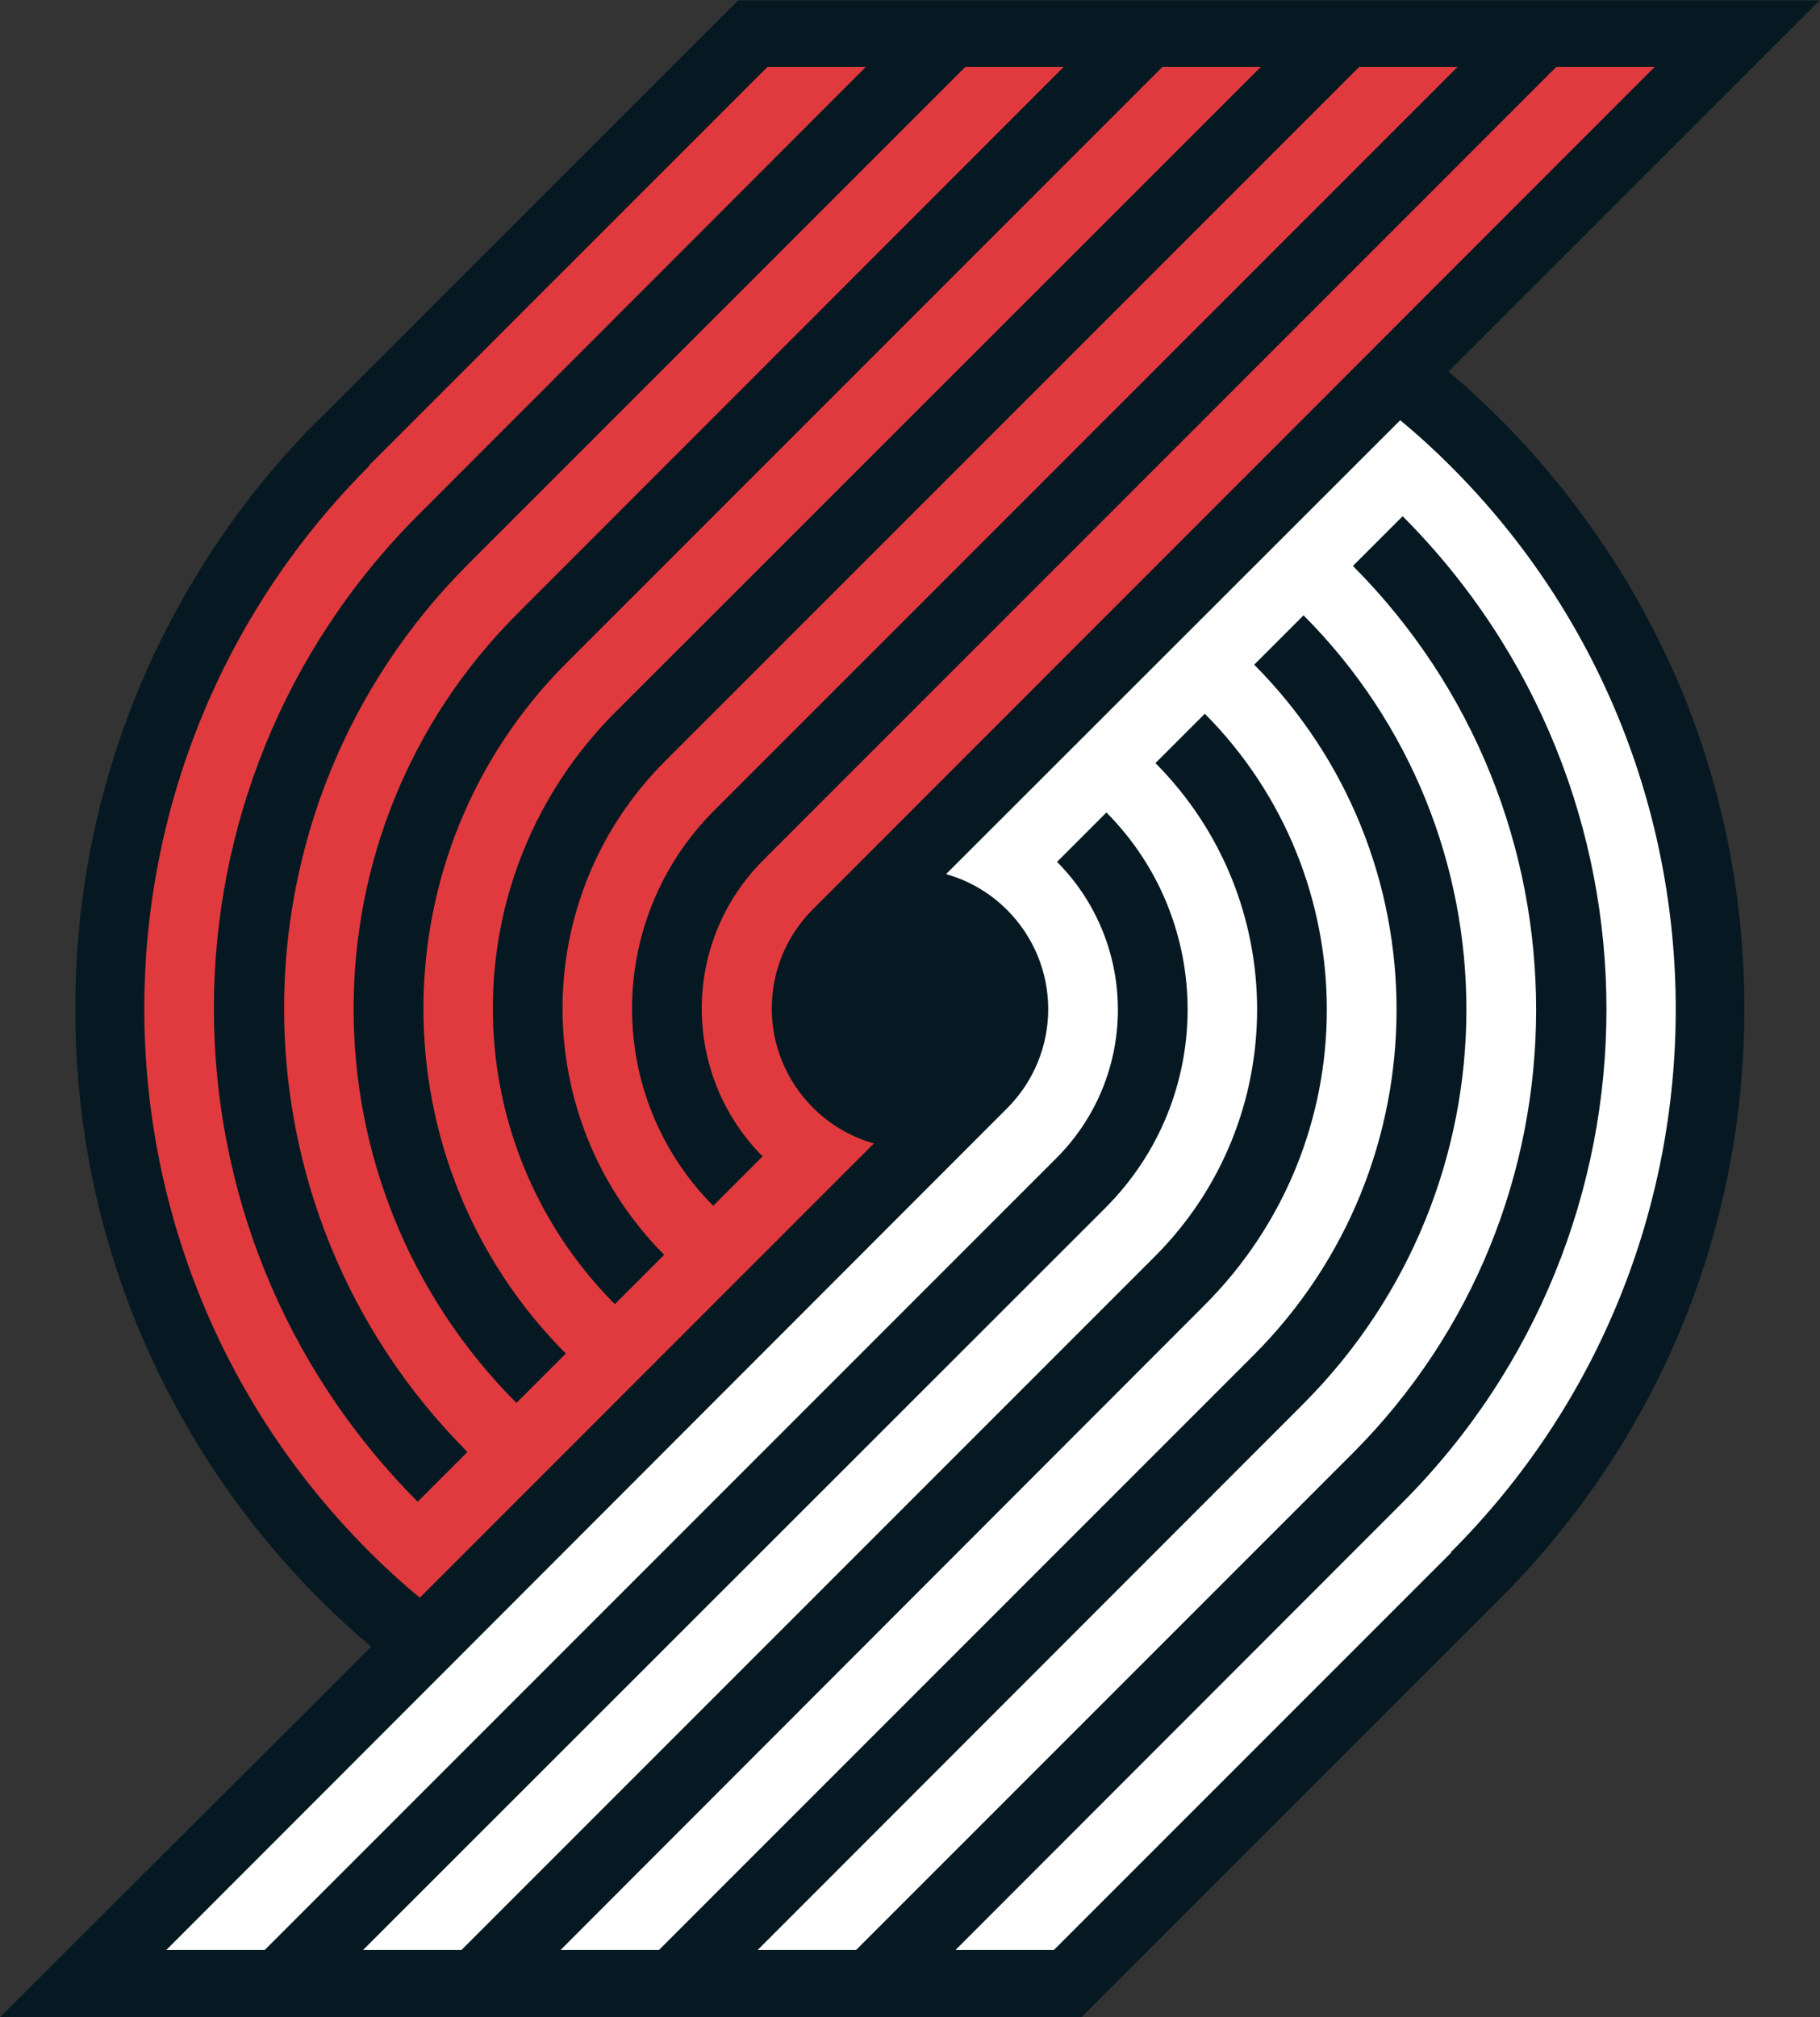 <?xml version="1.0" encoding="utf-8"?>
<!-- Generator: Adobe Illustrator 22.1.0, SVG Export Plug-In . SVG Version: 6.00 Build 0)  -->
<svg version="1.1" id="Layer_1" xmlns="http://www.w3.org/2000/svg" xmlns:xlink="http://www.w3.org/1999/xlink" x="0px" y="0px"
	 viewBox="0 0 519.8 576" style="enable-background:new 0 0 519.8 576;" xml:space="preserve">
<rect x="0" y="0" width="519.8" height="576" fill="#333333" stroke="none"/>
<style type="text/css">
	.st0{fill:#061922;}
	.st1{fill:#FFFFFF;}
	.st2{fill:#E03A3E;}
</style>
<g>
	<path class="st0" d="M457.4,154.8c-8.5-12.6-18.3-24.5-29.1-35.3c-4.7-4.7-9.6-9.2-14.6-13.4l106-106H210.8L91.6,119.3h0
		c-0.1,0.1-0.2,0.2-0.3,0.2c-10.8,10.8-20.6,22.6-29.1,35.3c-8.6,12.7-16,26.4-22,40.5c-12.4,29.4-18.7,60.6-18.7,92.8
		s6.3,63.4,18.7,92.8c6,14.1,13.4,27.7,22,40.5c8.5,12.6,18.3,24.5,29.1,35.3c4.7,4.7,9.6,9.2,14.7,13.5L0,576h308.9l119.7-119.7h0
		c10.7-10.7,20.4-22.5,28.9-35c8.6-12.7,16-26.4,22-40.5c12.4-29.4,18.7-60.6,18.7-92.8s-6.3-63.4-18.7-92.8
		C473.4,181.1,466.1,167.5,457.4,154.8"/>
	<path class="st1" d="M414.4,133.2c-4.7-4.7-9.5-9.1-14.5-13.2L270.2,249.6c6.4,1.8,12.4,5.2,17.4,10.2l0,0
		c15.7,15.7,15.7,41,0,56.7L47.5,556.8h28.1l226.1-226.1c23.4-23.4,23.4-61.2,0.2-84.6l14.1-14.1c31,31.2,30.9,81.6-0.2,112.8
		l-212.1,212h28.1l198-198c38.9-38.9,39-101.9,0.2-140.9l14.1-14.1c46.5,46.8,46.5,122.4-0.2,169L160.1,556.8h28.1l169.8-169.8
		c54.4-54.4,54.5-142.7,0.2-197.2l14.1-14.1c62.1,62.3,62,163.1-0.2,225.3L216.4,556.8h28.1l141.7-141.7c70-70,70-183.4,0.2-253.5
		l14.2-14.2c77.7,77.9,77.6,204-0.2,281.8L272.9,556.8H301l113.5-113.5l-0.1-0.1C500,357.6,500,218.8,414.4,133.2"/>
	<path class="st2" d="M105.4,443c4.7,4.7,9.5,9.1,14.5,13.2l129.7-129.7c-6.4-1.8-12.4-5.2-17.4-10.2l0,0c-15.7-15.7-15.7-41,0-56.7
		L472.6,19.1h-28.1L218,245.6c-23.4,23.4-23.4,61.2-0.2,84.6l-14.1,14.1c-31-31.2-30.9-81.6,0.2-112.8L416.3,19.1h-28.1L189.9,217.4
		c-38.9,38.9-39,101.9-0.2,140.9l-14.1,14.1c-46.5-46.8-46.5-122.4,0.2-169.1L360.1,19.1h-28.1L161.8,189.3
		c-54.4,54.4-54.5,142.7-0.2,197.2l-14.1,14.1c-62.1-62.3-62-163.1,0.2-225.3L303.8,19.1h-28.1l-142,142
		c-70,70-70.1,183.4-0.2,253.5l-14.2,14.2c-77.7-77.9-77.6-204,0.2-281.8L247.3,19.1h-28.1L105.4,132.9l0.1,0.1
		C19.8,218.6,19.8,357.4,105.4,443"/>
</g>
</svg>
